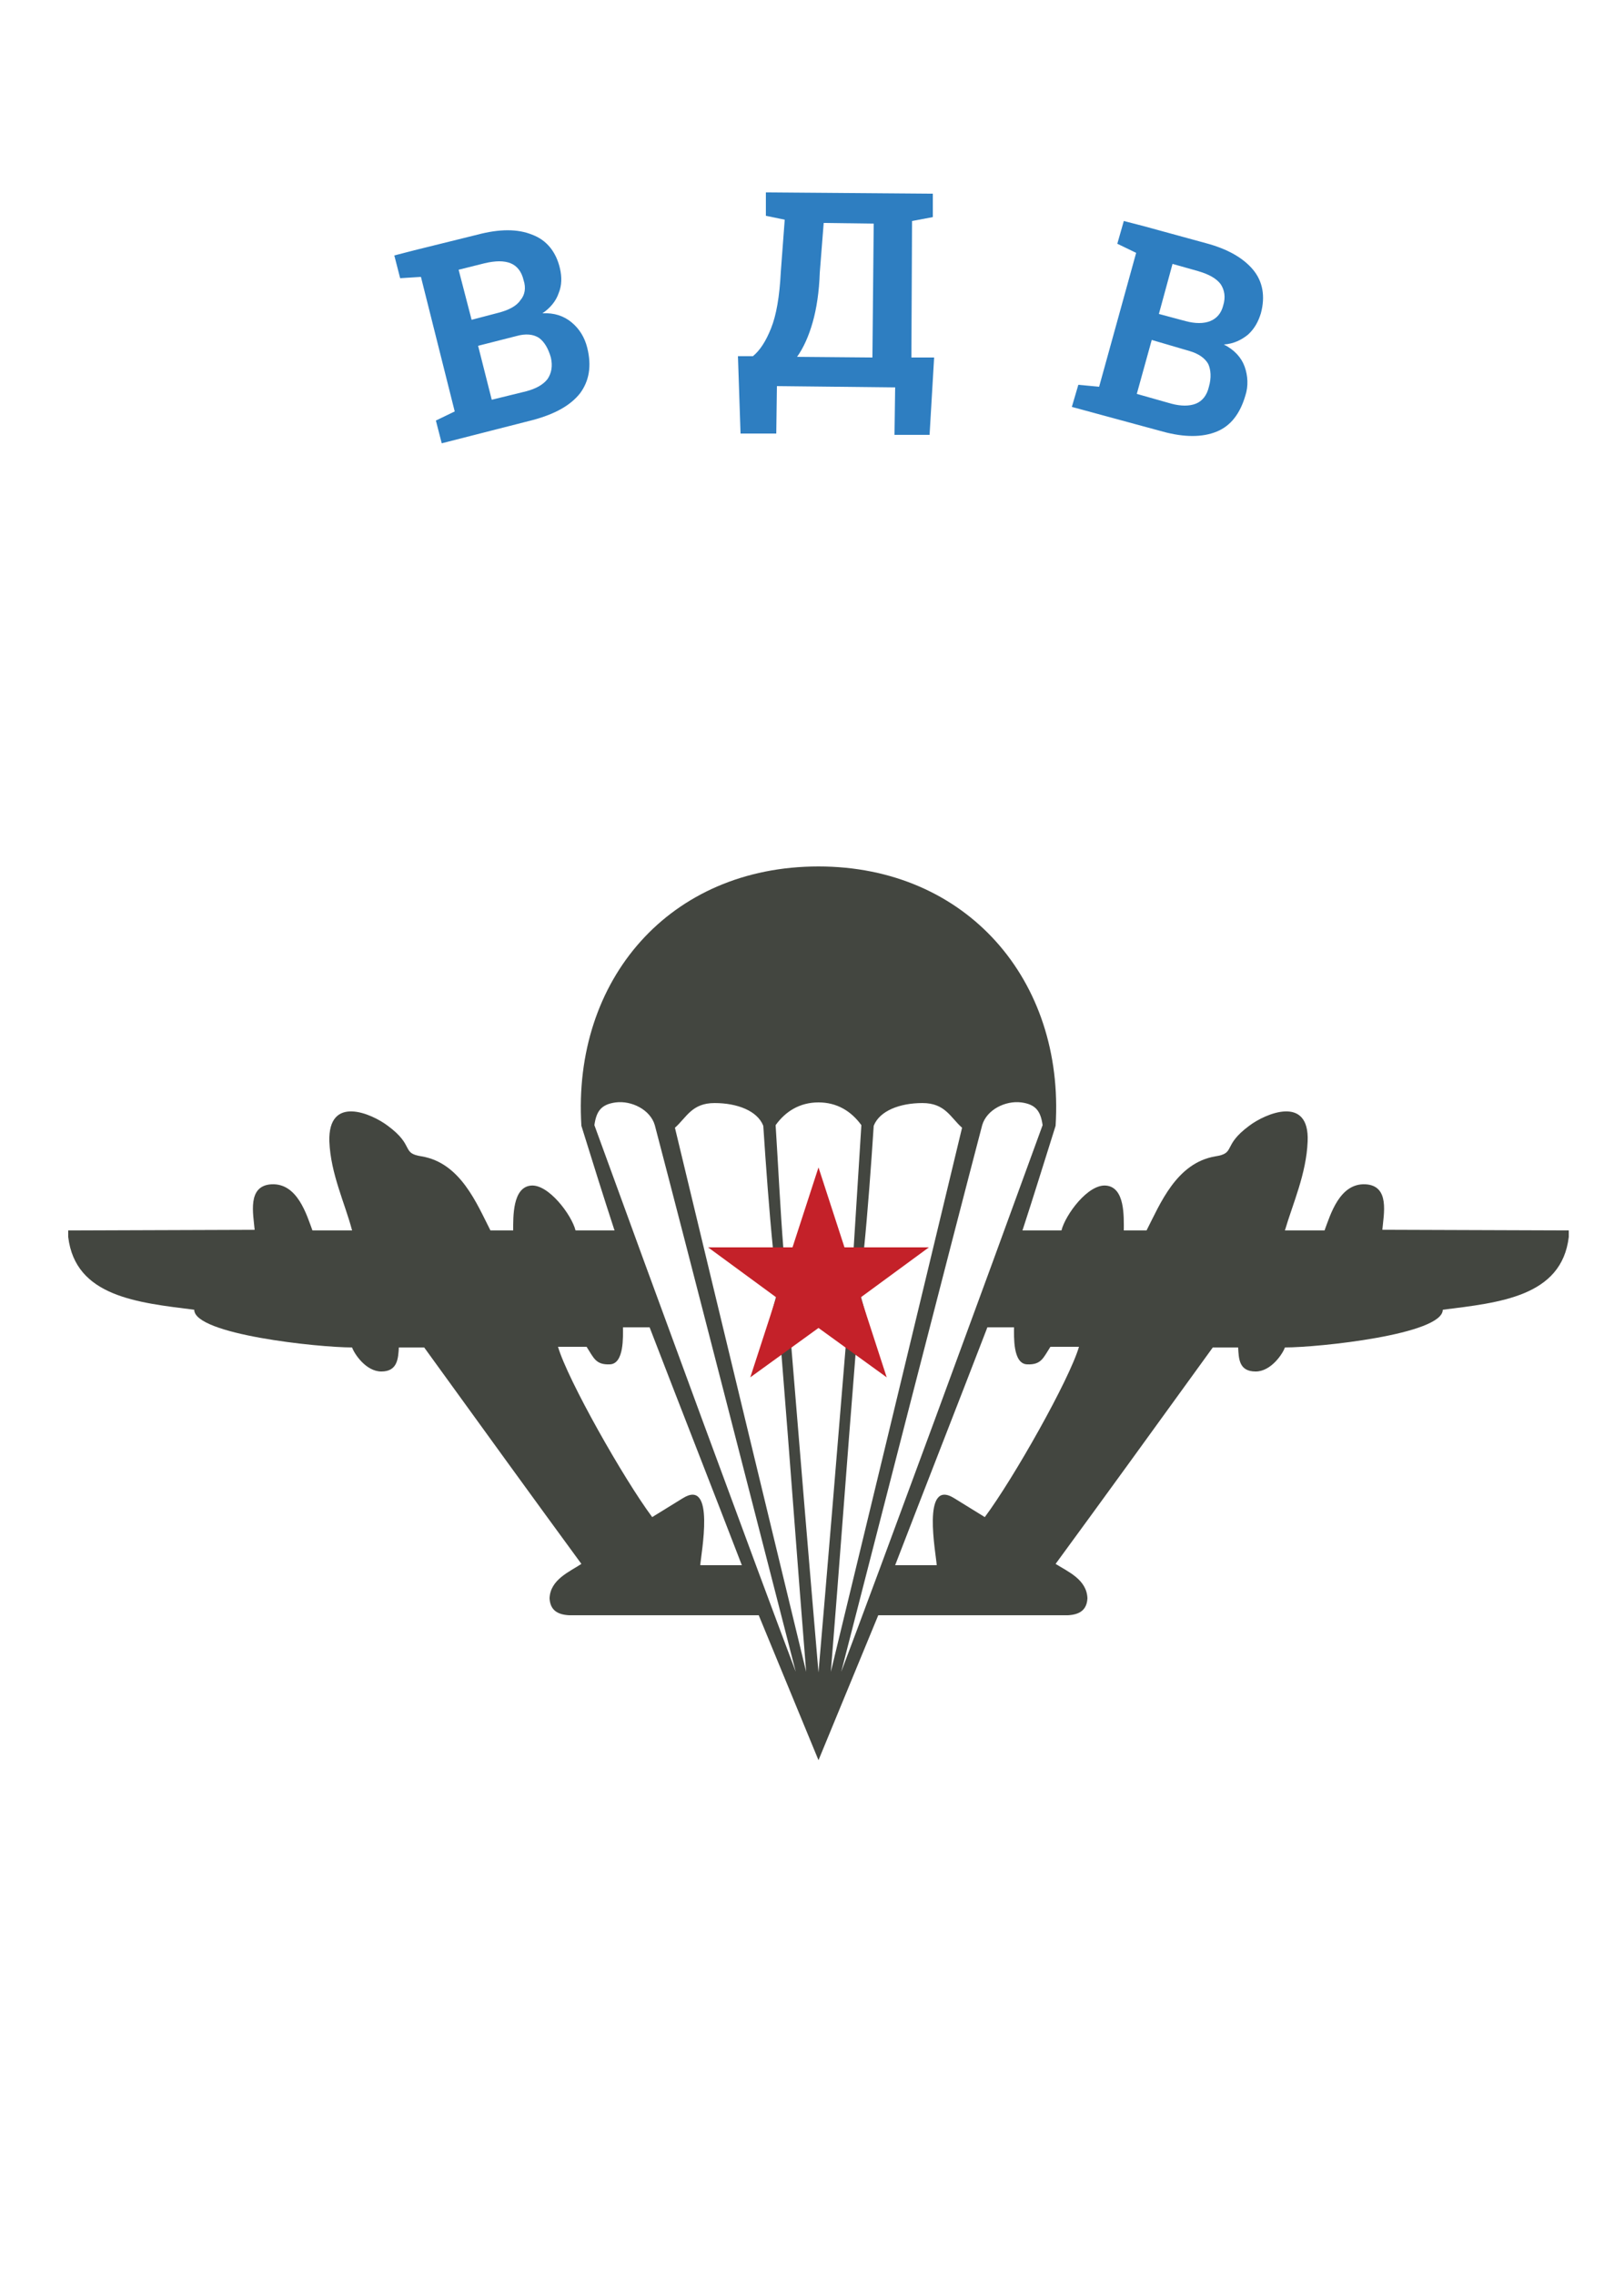 <svg xmlns="http://www.w3.org/2000/svg" viewBox="0 0 250 350"><path fill-rule="evenodd" clip-rule="evenodd" fill="#434640" d="M126 270.8l-9.2-22.3H87.6c-1.8-.1-2.9-.8-3-2.6.1-2.9 3.1-4.1 4.9-5.3-7.4-10.1-14.5-19.9-24.2-33.3h-3.9c-.1 1.7-.2 3.7-2.7 3.7-2.4 0-4.2-2.8-4.5-3.7-5.2 0-24.3-2-24.3-5.8-8.7-1.1-18.3-2-19.4-11.2v-1l28.7-.1c-.2-2.4-1.2-6.8 2.6-7 4-.2 5.4 4.7 6.3 7.1h6.1c-1.1-4.2-3.3-8.7-3.5-13.7-.2-7.2 6.5-4.3 9-2.4 4.2 3.1 2 4.2 5.2 4.7 6 1 8.5 7.3 10.6 11.4H79c0-2.1-.1-6.6 2.7-6.9 2.7-.3 6.3 4.5 6.9 6.9h6c-1.7-5.2-3.3-10.3-5.1-16.1-1.4-22.5 13.6-39.9 36.5-39.9 22.8 0 37.9 17.5 36.5 39.9-1.8 5.7-3.4 10.9-5.1 16.1h6c.6-2.4 4.1-7.2 6.9-6.9 2.9.3 2.7 4.8 2.7 6.9h3.5c2.1-4.1 4.6-10.4 10.6-11.4 3.2-.5 1-1.6 5.2-4.7 2.5-1.9 9.3-4.8 9 2.4-.2 5-2.3 9.6-3.5 13.7h6.1c.9-2.4 2.3-7.3 6.3-7.1 3.8.2 2.8 4.6 2.6 7l28.7.1v1c-1.1 9.2-10.7 10.1-19.4 11.2 0 3.8-19.1 5.8-24.3 5.8-.3.9-2.1 3.7-4.5 3.7-2.6 0-2.6-2-2.7-3.7h-3.9c-9.7 13.4-16.8 23.2-24.2 33.3 1.9 1.2 4.8 2.4 4.9 5.3-.1 1.8-1.2 2.5-3 2.6h-29.2l-9.2 22.3zm34.5-97.7c-.3-2.1-1-3.2-3.3-3.5-2.4-.3-5.3 1.1-6 3.5-4.6 17.5-17.2 66.6-21.7 84.1 5.5-14.5 22.5-60.7 31-84.1zm-69 0c.3-2.1 1-3.2 3.3-3.5 2.4-.3 5.3 1.1 6 3.5 4.6 17.5 17.2 66.6 21.7 84.1-5.5-14.5-22.5-60.7-31-84.1zm34.5-3.5c-2.9 0-5.1 1.4-6.6 3.5.4 6.3.7 12.7 1.2 19.1h1.4c.9-2.2 3.5-9.9 4-11.6.6 1.7 3.1 9.4 4 11.6h1.4c.4-6.3.8-12.7 1.2-19.1-1.6-2.2-3.8-3.5-6.6-3.5zm0 34.5l-4.2 2.9c1.3 15.9 2.8 34 4.2 50.3 1.4-16.3 2.9-34.4 4.2-50.3l-4.2-2.9zm-30.1.1h4.1c4.7 12.2 9.5 24.4 14.2 36.6h-6.4c.1-1.7 2.4-13.5-2.7-10.3l-4.7 2.9c-4.4-5.9-13-21.1-14.5-26.2h4.4c1.1 1.7 1.4 2.8 3.6 2.7 2.2-.1 2-4.3 2-5.7zm23.1-12h-8.7c1.5 1.2 8.6 6.4 9.2 7.2l-3.2 11.3c1.3-.8 2.6-1.5 4-2.3 1.3 16.1 2.5 32.7 3.8 48.8-3.3-13.6-12.8-52.9-20.2-83.7 1.8-1.6 2.6-3.8 6.1-3.8 3.5 0 6.6 1.2 7.5 3.5.4 6.1.9 13 1.5 19zm37.1 12H152c-4.7 12.2-9.5 24.4-14.2 36.6h6.4c-.1-1.7-2.4-13.5 2.7-10.3l4.7 2.9c4.4-5.9 13-21.1 14.5-26.2h-4.4c-1.1 1.7-1.4 2.8-3.6 2.7-2.2-.1-2-4.3-2-5.7zm-23.1-12h8.7c-1.5 1.2-8.6 6.4-9.2 7.2l3.2 11.3c-1.3-.8-2.6-1.5-4-2.3-1.3 16.1-2.5 32.7-3.8 48.8 3.3-13.6 12.8-52.9 20.2-83.7-1.8-1.6-2.6-3.8-6.1-3.8-3.5 0-6.6 1.2-7.5 3.5-.4 6.1-.9 13-1.5 19z"/><path fill-rule="evenodd" clip-rule="evenodd" fill="#C42129" d="M126 179.6l4 12.3h13l-10.5 7.7 4 12.3-10.5-7.6-10.5 7.6 4-12.3-10.5-7.7h13l4-12.3z"/><g fill="#2E7EC1"><path d="M73.5 36.1c3.4-.9 6.2-.9 8.4 0 2.2.8 3.7 2.6 4.3 5.2.3 1.3.3 2.6-.2 3.8-.4 1.2-1.3 2.3-2.5 3.1 1.8-.1 3.3.4 4.5 1.4 1.2 1 2 2.3 2.4 3.9.7 2.8.3 5.1-1.1 7-1.5 1.9-3.9 3.2-7.2 4.1L68 68.2l-.9-3.5 2.9-1.4-5.2-20.7-3.2.2-.9-3.5 3.1-.8 9.7-2.4zm-.9 13.1l4.2-1.1c1.5-.4 2.7-1 3.3-1.9.7-.8.9-1.9.5-3.1-.3-1.3-1-2.2-2-2.6-1-.4-2.3-.4-4 0l-4 1 2 7.7zm1 4l2.1 8.3 5.3-1.3c1.5-.4 2.6-1 3.3-1.9.6-.9.8-2 .5-3.3-.4-1.4-1-2.4-1.8-3-.9-.6-2.1-.7-3.5-.3l-5.9 1.5zM143.1 66.9h-5.4l.1-7.3-18.2-.2-.1 7.3H114l-.4-11.9h2.3c1.1-.9 2-2.3 2.8-4.3.8-2 1.3-4.8 1.5-8.7l.6-8-2.9-.6v-3.6l25.7.2v3.6l-3.2.6-.1 21h3.5l-.7 11.9zm-16.9-25c-.1 3-.5 5.6-1.1 7.7-.6 2.1-1.4 3.9-2.4 5.3l11.6.1.2-20.6-7.7-.1-.6 7.6zM185.6 37.4c3.4.9 5.8 2.3 7.3 4.1 1.5 1.8 1.9 4.1 1.2 6.7-.4 1.3-1 2.4-2 3.3-1 .8-2.2 1.4-3.7 1.5 1.6.8 2.7 2 3.2 3.4s.6 3 .1 4.5c-.8 2.7-2.2 4.6-4.4 5.5-2.2.9-5 .9-8.3 0l-14-3.8 1-3.4 3.2.3 5.7-20.6-2.9-1.4 1-3.5 3.1.8 9.5 2.6zm-8.3 14.9l-2.3 8.3 5.3 1.5c1.5.4 2.8.4 3.8 0s1.7-1.3 2-2.6c.4-1.4.3-2.6-.1-3.5-.5-.9-1.5-1.6-2.9-2l-5.8-1.7zm1.1-4l4.1 1.1c1.5.4 2.8.4 3.8 0s1.7-1.2 2-2.4c.4-1.3.2-2.4-.4-3.3-.7-.9-1.8-1.5-3.5-2l-3.9-1.1-2.1 7.7z"/></g></svg>